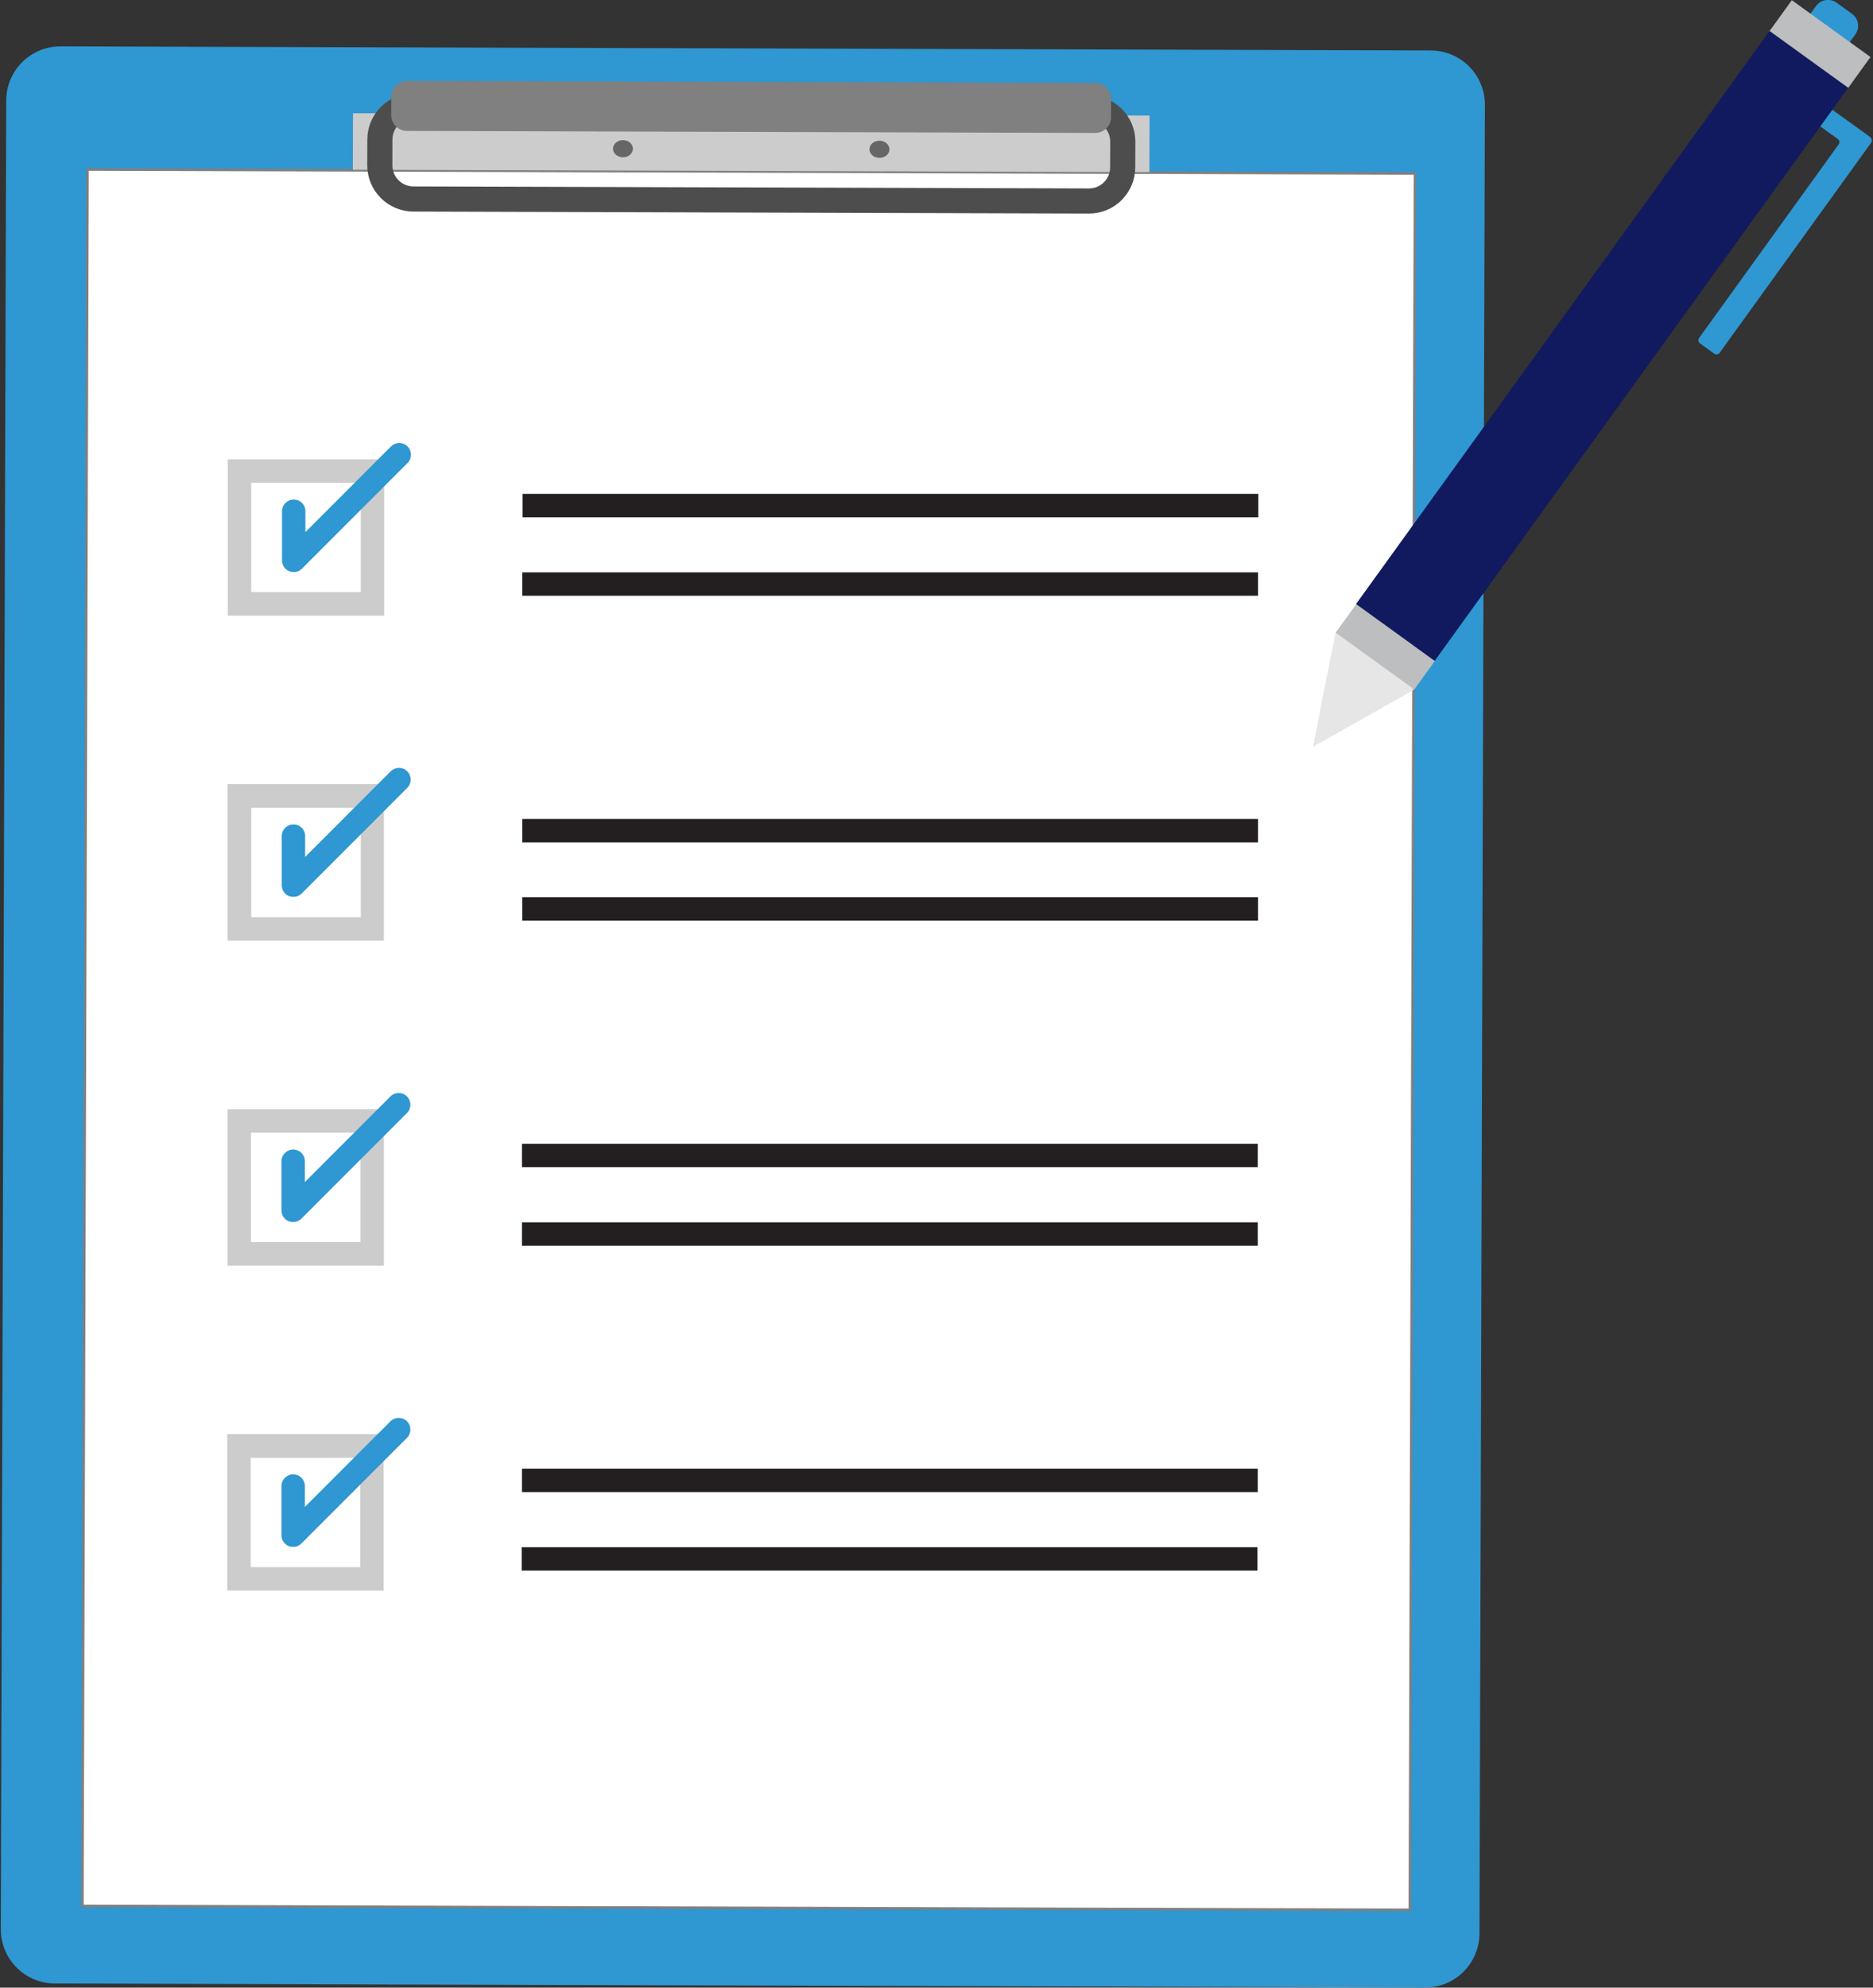 <svg width="66" height="70" xmlns="http://www.w3.org/2000/svg" xmlns:xlink="http://www.w3.org/1999/xlink" xml:space="preserve" overflow="hidden"><rect width="100%" height="100%" fill="#333333" stroke="none"/><defs><clipPath id="clip0"><rect x="129" y="420" width="66" height="70"/></clipPath></defs><g clip-path="url(#clip0)" transform="translate(-129 -420)"><path d="M129.219 423.538C129.222 422.483 130.08 421.63 131.135 421.633L179.42 421.777C180.475 421.78 181.327 422.637 181.324 423.692L181.133 488.092C181.13 489.147 180.272 490 179.217 489.997L130.932 489.854C129.877 489.851 129.025 488.993 129.028 487.938Z" fill="#2F97D1"/><path d="M132.084 425.97 178.861 426.109 178.68 487.262 131.903 487.123Z" stroke="#808080" stroke-width="0.09" stroke-miterlimit="10" fill="#FFFFFF"/><path d="M141.439 423.988 169.508 424.071 169.502 426.062 141.433 425.978Z" fill="#CCCCCC"/><path d="M142.386 424.913C142.388 424.258 142.92 423.729 143.576 423.731L167.381 423.801C168.036 423.803 168.566 424.336 168.564 424.991L168.561 425.896C168.559 426.551 168.027 427.081 167.372 427.079L143.566 427.008C142.911 427.006 142.381 426.473 142.383 425.818Z" stroke="#4D4D4D" stroke-width="0.885" stroke-miterlimit="10" fill="none"/><path d="M142.788 423.402C142.788 423.096 143.037 422.85 143.342 422.85L167.6 422.922C167.906 422.923 168.152 423.172 168.151 423.477L168.15 424.13C168.149 424.436 167.9 424.683 167.595 424.682L143.337 424.61C143.031 424.609 142.785 424.361 142.786 424.055Z" fill="#808080"/><path d="M160.341 425.258C160.341 425.429 160.18 425.559 159.989 425.559 159.788 425.559 159.638 425.419 159.638 425.258 159.638 425.087 159.798 424.956 159.989 424.956 160.19 424.956 160.341 425.097 160.341 425.258Z" fill="#666666"/><path d="M151.303 425.238C151.303 425.409 151.143 425.539 150.952 425.539 150.751 425.539 150.6 425.399 150.6 425.238 150.6 425.067 150.761 424.936 150.952 424.936 151.153 424.936 151.303 425.077 151.303 425.238Z" fill="#666666"/><path d="M137.45 436.588 142.135 436.588 142.135 441.272 137.45 441.272Z" fill="#FFFFFF"/><path d="M142.537 441.685 137.028 441.685C137.028 441.685 137.028 436.176 137.028 436.176L142.537 436.176C142.537 436.176 142.537 441.685 142.537 441.685ZM137.852 440.85 141.713 440.85C141.713 440.85 141.713 437 141.713 437L137.852 437C137.852 437 137.852 440.85 137.852 440.85Z" fill="#CCCCCC"/><path d="M147.413 437.392 173.34 437.392 173.34 438.216 147.413 438.216Z" fill="#231F20"/><path d="M147.403 440.157 173.33 440.157 173.33 440.981 147.403 440.981Z" fill="#231F20"/><path d="M139.35 440.146C139.3 440.146 139.24 440.136 139.189 440.116 139.039 440.056 138.938 439.905 138.938 439.734L138.938 438.005C138.938 437.774 139.129 437.593 139.35 437.593L139.35 437.593C139.582 437.593 139.762 437.774 139.762 438.005L139.762 438.739C139.762 438.739 142.778 435.723 142.778 435.723 142.939 435.562 143.201 435.562 143.361 435.723 143.522 435.884 143.522 436.145 143.361 436.306L139.642 440.026C139.561 440.106 139.461 440.146 139.35 440.146Z" fill="#2F97D1"/><path d="M137.44 448.028 142.125 448.028 142.125 452.713 137.44 452.713Z" fill="#FFFFFF"/><path d="M142.527 453.125 137.018 453.125C137.018 453.125 137.018 447.616 137.018 447.616L142.527 447.616C142.527 447.616 142.527 453.125 142.527 453.125ZM137.852 452.301 141.713 452.301C141.713 452.301 141.713 448.45 141.713 448.45L137.852 448.45C137.852 448.45 137.852 452.301 137.852 452.301Z" fill="#CCCCCC"/><path d="M147.403 448.842 173.33 448.842 173.33 449.667 147.403 449.667Z" fill="#231F20"/><path d="M147.403 451.597 173.33 451.597 173.33 452.421 147.403 452.421Z" fill="#231F20"/><path d="M139.34 451.587C139.29 451.587 139.23 451.577 139.179 451.557 139.029 451.496 138.928 451.346 138.928 451.175L138.928 449.446C138.928 449.214 139.119 449.033 139.34 449.033L139.34 449.033C139.571 449.033 139.752 449.214 139.752 449.446L139.752 450.18C139.752 450.18 142.768 447.164 142.768 447.164 142.929 447.003 143.191 447.003 143.351 447.164 143.512 447.324 143.512 447.586 143.351 447.747L139.632 451.466C139.551 451.547 139.451 451.587 139.34 451.587Z" fill="#2F97D1"/><path d="M137.43 459.479 142.115 459.479 142.115 464.163 137.43 464.163Z" fill="#FFFFFF"/><path d="M142.527 464.576 137.018 464.576C137.018 464.576 137.018 459.066 137.018 459.066L142.527 459.066C142.527 459.066 142.527 464.576 142.527 464.576ZM137.842 463.741 141.703 463.741C141.703 463.741 141.703 459.891 141.703 459.891L137.842 459.891C137.842 459.891 137.842 463.741 137.842 463.741Z" fill="#CCCCCC"/><path d="M147.393 460.283 173.32 460.283 173.32 461.107 147.393 461.107Z" fill="#231F20"/><path d="M147.393 463.048 173.32 463.048 173.32 463.872 147.393 463.872Z" fill="#231F20"/><path d="M139.33 463.037C139.28 463.037 139.22 463.027 139.169 463.007 139.019 462.947 138.918 462.796 138.918 462.625L138.918 460.896C138.918 460.665 139.109 460.484 139.33 460.484L139.33 460.484C139.561 460.484 139.742 460.665 139.742 460.896L139.742 461.63C139.742 461.63 142.758 458.614 142.758 458.614 142.919 458.453 143.181 458.453 143.341 458.614 143.502 458.775 143.502 459.036 143.341 459.197L139.622 462.917C139.541 462.997 139.441 463.037 139.33 463.037Z" fill="#2F97D1"/><path d="M137.43 470.919 142.115 470.919 142.115 475.604 137.43 475.604Z" fill="#FFFFFF"/><path d="M142.517 476.016 137.008 476.016C137.008 476.016 137.008 470.507 137.008 470.507L142.517 470.507C142.517 470.507 142.517 476.016 142.517 476.016ZM137.832 475.192 141.693 475.192C141.693 475.192 141.693 471.341 141.693 471.341L137.832 471.341C137.832 471.341 137.832 475.192 137.832 475.192Z" fill="#CCCCCC"/><path d="M147.393 471.723 173.32 471.723 173.32 472.548 147.393 472.548Z" fill="#231F20"/><path d="M147.383 474.488 173.31 474.488 173.31 475.312 147.383 475.312Z" fill="#231F20"/><path d="M139.33 474.478C139.28 474.478 139.22 474.468 139.169 474.448 139.019 474.387 138.918 474.237 138.918 474.066L138.918 472.337C138.918 472.105 139.109 471.924 139.33 471.924L139.33 471.924C139.561 471.924 139.742 472.105 139.742 472.337L139.742 473.071C139.742 473.071 142.758 470.055 142.758 470.055 142.919 469.894 143.181 469.894 143.341 470.055 143.502 470.215 143.502 470.477 143.341 470.638L139.622 474.357C139.541 474.438 139.441 474.478 139.33 474.478Z" fill="#2F97D1"/><path d="M193.72 420.097 194.258 420.486C194.494 420.656 194.546 420.979 194.376 421.216L193.987 421.754C193.816 421.99 193.494 422.042 193.257 421.871L192.719 421.483C192.483 421.312 192.431 420.99 192.602 420.753L192.99 420.215C193.161 419.979 193.483 419.927 193.72 420.097Z" fill="#2F97D1"/><path d="M176.064 442.288 177.442 443.283 178.829 444.288 177.05 445.294 175.27 446.299 175.662 444.288 176.064 442.288Z" fill="#E6E6E6"/><path d="M194.914 424.836 194.301 424.393 192.984 423.448C192.923 423.408 192.833 423.418 192.793 423.478L192.531 423.84C192.491 423.901 192.501 423.991 192.562 424.031L193.758 424.896C193.818 424.936 193.838 425.027 193.788 425.087L188.872 431.903C188.832 431.963 188.842 432.054 188.902 432.094L189.405 432.456C189.465 432.496 189.556 432.486 189.596 432.426L194.934 425.027C194.974 424.966 194.964 424.876 194.904 424.836L194.904 424.836Z" fill="#2F97D1"/><path d="M176.063 442.284 176.793 441.273 179.564 443.274 178.835 444.285Z" fill="#BCBEC0"/><path d="M176.783 441.273 191.354 421.092 194.125 423.093 179.554 443.274Z" fill="#111A5F"/><path d="M191.357 421.091 192.14 420.007 194.911 422.008 194.128 423.092Z" fill="#BCBEC0"/></g></svg>